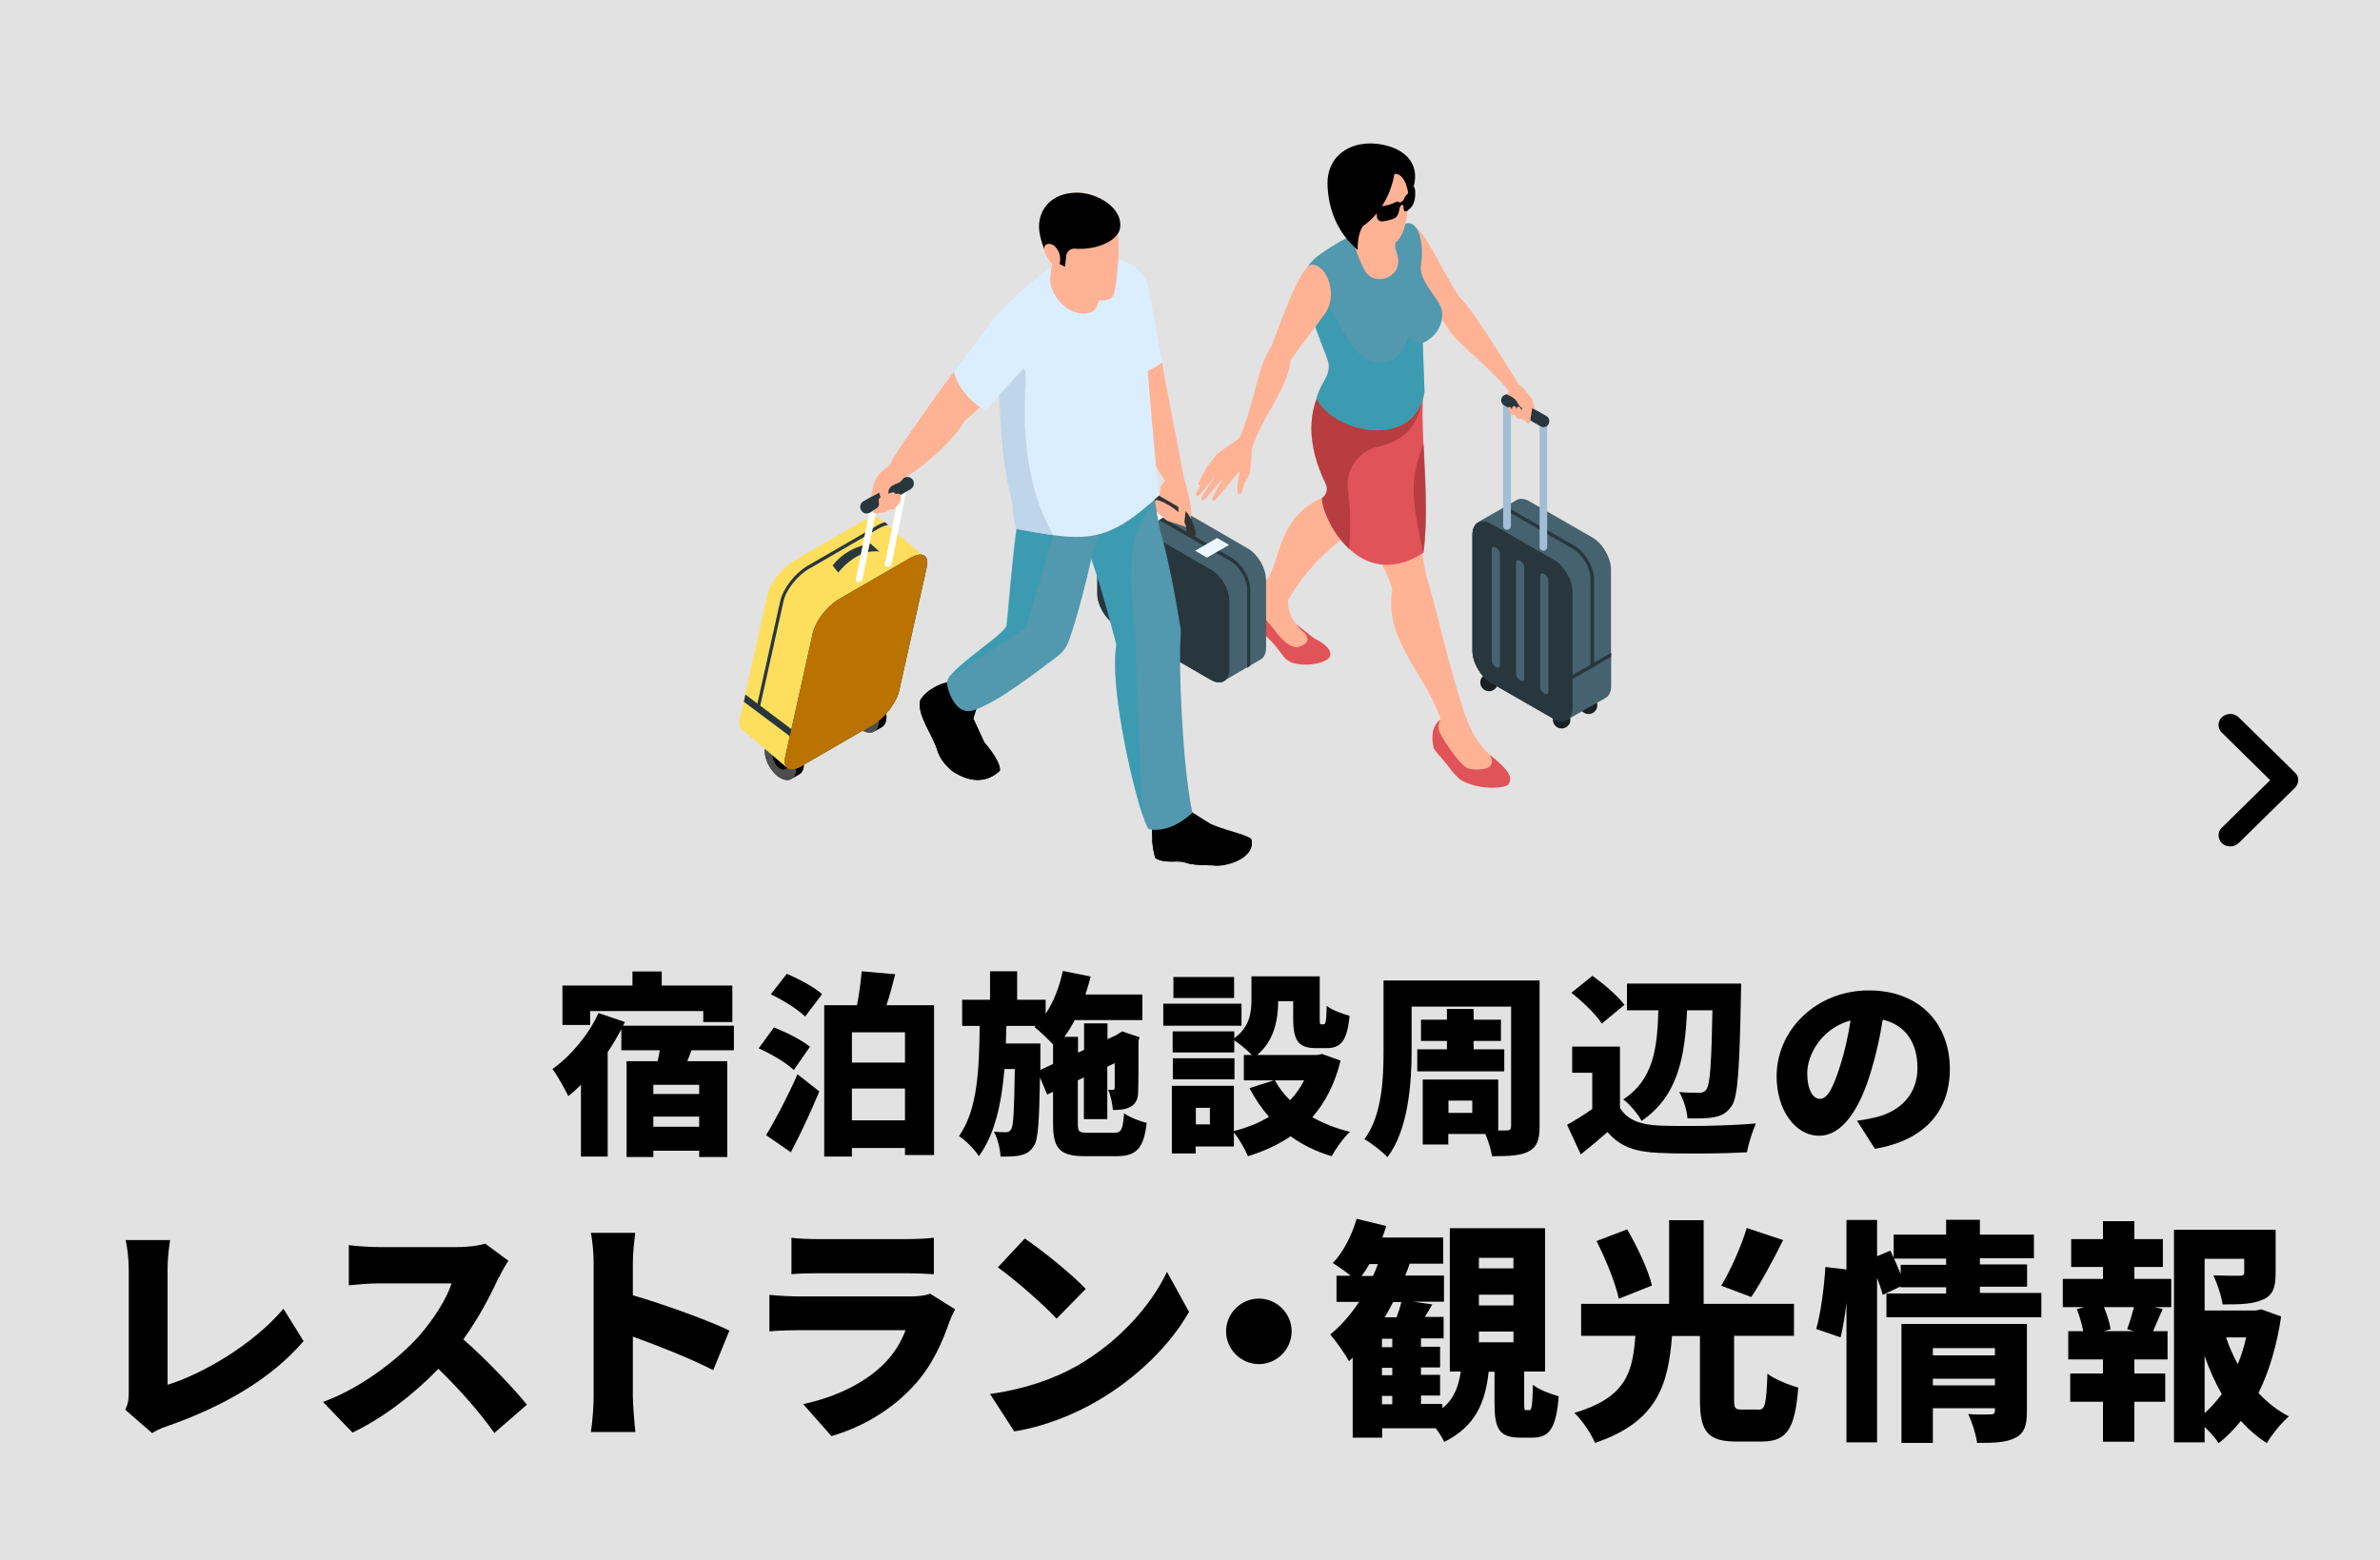 <?xml version="1.0" encoding="UTF-8"?><svg xmlns="http://www.w3.org/2000/svg" viewBox="0 0 122 80"><defs><style>.cls-1{fill:#333;}.cls-1,.cls-2,.cls-3,.cls-4,.cls-5,.cls-6,.cls-7,.cls-8,.cls-9,.cls-10,.cls-11,.cls-12,.cls-13,.cls-14,.cls-15,.cls-16,.cls-17,.cls-18,.cls-19,.cls-20{stroke-width:0px;}.cls-2{fill:#27373d;}.cls-3{fill:#279fb2;}.cls-3,.cls-4,.cls-9,.cls-15{mix-blend-mode:multiply;opacity:.5;}.cls-4{fill:#912828;}.cls-5{fill:#ba7200;}.cls-6{fill:#4d4d4d;}.cls-7{fill:#172024;}.cls-8{fill:#fede5d;}.cls-9,.cls-16{fill:#a3bdd6;}.cls-10{fill:#000;}.cls-11{fill:#ecf7ff;}.cls-12{fill:#dbeeff;}.cls-13{fill:#e2e2e2;}.cls-14{fill:#5298ae;}.cls-15,.cls-18{fill:#ffb294;}.cls-17{fill:#46626e;}.cls-21{isolation:isolate;}.cls-19{fill:#e05358;}.cls-20{fill:#fff;}</style></defs><g class="cls-21"><g id="_レイヤー_2"><g id="_レイヤー_1-2"><rect class="cls-13" width="122" height="80"/><g id="_グループ_2610"><g id="_グループ_3637"><path id="_パス_3392" class="cls-10" d="M117.81,39.98c0-.14-.06-.27-.17-.37l-2.88-2.83c-.24-.23-.61-.23-.85-.02-.23.2-.25.54-.05.77.01.01.02.02.03.03l2.48,2.44-2.48,2.44c-.15.14-.2.36-.14.55.06.2.23.35.43.39.21.05.42-.01.58-.16l2.88-2.83h0c.11-.11.17-.26.17-.41h0Z"/></g></g><path class="cls-7" d="M80.5,36.9c0,.25-.2.45-.45.45s-.45-.2-.45-.45.2-.45.45-.45.45.2.45.45Z"/><path class="cls-7" d="M81.88,36.16c0,.25-.2.45-.45.45s-.45-.2-.45-.45.2-.45.45-.45.45.2.45.45Z"/><circle class="cls-7" cx="76.33" cy="34.99" r=".45"/><path class="cls-7" d="M78.17,34.26c0,.25-.2.45-.45.45s-.45-.2-.45-.45.2-.45.45-.45.45.2.45.45Z"/><path class="cls-18" d="M73.7,38.15c-.05-.5-.06-.95.16-1.27-.95-2.6-2.91-4.06-2.49-6.69-.83-2.69-2.56-2.86-3.63-6.7-.36-1.03-.33-2.09,0-3.16l5.13.11c-.11.99-.64,2.13-1.61,2.75.87,1.63,1.43,3.82,1.84,6.31.56,1.71,1.13,4.61,2.01,7.18.36,1,.83,1.72,1.56,2.27l-.45.89s-1.43-.28-1.45-.34c-.02-.06-1.07-1.34-1.07-1.34Z"/><path class="cls-18" d="M63.79,31.32c-.16-.59.24-.95.81-1.24,1.16-.8.58-3.39,3.16-4.55,1.6-.97,2.67-2.07,2.05-3.57l2.97-1.54c.04,1.97-.39,4-1.58,5.58-2.17,1.27-4.04,2.75-5.17,4.76-.05.62.26,1.2.9,1.75.38.35.13.66-.17.96l-1.15-.51-.75-1.15-1.07-.49Z"/><path class="cls-19" d="M73.86,36.88c-.5.33-.48.98-.37,1.47.23.39.57.64.96,1.22l.37.38c.73.48,2.04.55,2.49.29.3-.42-.06-.83-.95-1.55.34.56-.05.83-.94.75-.42-.06-.7-.51-1.16-1.12-.42-.64-.7-1.01-.39-1.44Z"/><path class="cls-19" d="M64.43,30.17c-.71.13-.95.59-1.02,1.18.12.66.84.71,1.29,1.09,1.04.88.98,1.36,1.58,1.55.73.23,1.81-.03,1.9-.35.07-.27-.12-.57-.83-.92l-.93-.74c.12.17.3.35.51.54.23.37,0,.54-.43.67-.41-.01-.77-.36-1.18-.9l-.92-1.11c-.22-.34-.25-.68.03-1.01Z"/><path class="cls-19" d="M72.97,28.34c-1.64,1.05-2.93.62-3.81-.2-.92-.85-1.4-2.12-1.4-2.6.24-.17.33-.48.2-.73-.96-1.98-1.01-3.77.01-5.32.04-.06.08-.12.12-.18.05.08.11.16.17.23.73.88,1.96.86,3.42.65.41-.06.84-.13,1.28-.2-.06.83-.04,1.75,0,2.71.08,1.83.23,3.81,0,5.62Z"/><path class="cls-4" d="M72.88,20.43c-.07,1.09-.72,2.15-2.22,2.47-1.03.22-1.71,1.19-1.56,2.24.17,1.21.11,2.29.06,3.01-.92-.85-1.4-2.12-1.4-2.6.24-.17.33-.48.2-.73-.96-1.98-1.01-3.77.01-5.32l.29.06,3.42.65,1.18.22Z"/><path class="cls-18" d="M72.38,11.56c.64.16,1.39,2.08,2.41,3.64.88.93,1.91,2.69,3.03,4.45l-.43.46c-1.14-1.45-2.87-2.61-3.22-3.37l-1.88-2.51.09-2.68Z"/><path class="cls-14" d="M72.93,17.58l.09,2.52c-.49,2.98-4.65,2.13-5.53.33.19-.87.88-1.23.53-2.09-.47-1.18-.79-2.13-.79-2.13-.11-.3-.2-.58-.27-.83-.26-.92-.24-1.55.53-2.21,1.48-1.09,2.99-1.78,4.59-1.71.65-.19.94,1.13.76,2.1-.16.87,1.02,1.79,1.08,2.4.11,1.19-.98,1.62-.98,1.62Z"/><path class="cls-18" d="M63.85,21.95l-.34.52-1.13.81-.49.63-.41.76c-.09.14-.03.27.06.21l-.18.32c-.13.23.01.31.17.13l.79-.96-.69,1.07c-.13.2.03.3.18.11l.91-1.07-.52.93c-.14.25-.01.36.18.14l1.17-1.42-.11.67v.36c-.01.24.2.22.25-.04l.09-.32.29-.52.11-1.28.15-.85-.47-.2Z"/><path class="cls-3" d="M73.02,20.1c-.49,2.98-4.65,2.13-5.53.33.19-.87.88-1.23.53-2.09-.47-1.18-.79-2.13-.79-2.13-.11-.3-.2-.58-.27-.83.08-.45.17-.83.27-.73,1.79,1.86,1.94,4.13,3.75,3.91,1.01-.12,1.19-1.29,1.19-1.29.26.23.51.34.76.31l.09,2.52Z"/><path class="cls-18" d="M67.23,13.57c-.53.14-1.27,2.05-2.04,4.16-.68.9-.91,2.97-1.61,4.65l.58.63c.61-1.81,1.85-3.05,1.99-4.53.61-.88,1.31-1.75,1.78-2.42.65-.88.14-2.49-.7-2.49Z"/><path class="cls-4" d="M72.97,28.34s-.62-2.35-.49-3.7c.06-.6.27-1.31.5-1.92.08,1.83.23,3.81,0,5.62Z"/><path class="cls-18" d="M69.55,10.37l-.18,1.91c.1.52.3,1.03.55,1.52.48.98,1.98.44,1.73-.63-.04-.16-.08-.3-.12-.42l-.04-1.05-1.94-1.34Z"/><path class="cls-15" d="M69.51,11.3s.29,2.06,1.39,2c.69-.04.56-1.56.56-1.56l-1.95-.43Z"/><path class="cls-18" d="M71.46,12.47c-.5.23-1.24-.31-1.57-.59-.11-.09-.2-.22-.26-.35l-.27-.64-.43.03s-.74-.4-.62-1.86c.06-.73.98-1.46,1.76-1.46,1.21,0,1.66.74,1.98,1.24.32.5.14,1.52.14,1.52,0,0-.05,1.81-.73,2.11Z"/><path class="cls-10" d="M69.95,11.53s1.2-.77,1.53-2.61c0,0,.58-.15.74,1.2.65-1.11.32-2.23-1.05-2.63-1.6-.47-3.19.29-3.12,2.03.08,1.92,1.09,2.9,1.54,3.29,0,0-.02-.99.36-1.29Z"/><path class="cls-10" d="M72.53,9.73c-.01-.17-.07-.21-.14-.09-.1.15-.14.21-.27.33-.07.07-.14.18-.18.3-.1.08-.07.06-.19.12-.04-.06-.11-.07-.2-.03-.25.12-.39.16-.69.21-.16.02-.3.12-.29.24,0,.11.01.17.01.29,0,.14.13.27.29.25.25-.03.37-.06.59-.15.11-.04.21-.18.24-.31.02-.09.03-.14.05-.23.01-.06.05-.12.1-.15.04-.02.07,0,.08.04.01.08.02.11.03.19.02.11.1.13.19.06.2-.17.3-.25.37-.59.03-.14.03-.34.02-.49Z"/><path class="cls-17" d="M82.59,33.67v1.49c0,.3-.11.52-.28.62l-.67.38-.25.14-1.07.61c-.17.1-.41.09-.67-.06l-3.22-1.85c-.53-.3-.95-1.04-.95-1.64v-5.96c0-.34.14-.57.35-.65-.03,0-.05.01-.08.03l1.26-.72.18-.1.55-.32c.17-.1.41-.09.67.07l3.22,1.85c.52.3.95,1.03.95,1.64v4.26s0,.2,0,.2Z"/><path class="cls-2" d="M80.72,27.99l-3.52-2.02-.18.1,3.61,2.07c.5.29.9.99.9,1.57v4.36s0,.21,0,.21l.18-.1v-4.47c0-.63-.45-1.41-.99-1.72Z"/><path class="cls-2" d="M80.6,30.35v5.95c0,.61-.42.86-.95.56l-.44-.25-.17-.1-2.61-1.5c-.52-.3-.95-1.04-.95-1.64v-5.95c0-.61.43-.86.95-.56l3.22,1.85c.52.3.95,1.04.95,1.64Z"/><path class="cls-2" d="M80.6,30.35v5.95c0,.61-.42.86-.95.56l-.44-.25-.17-.1-2.61-1.5c-.52-.3-.95-1.04-.95-1.64v-5.95c0-.61.43-.86.95-.56l3.22,1.85c.52.3.95,1.04.95,1.64Z"/><polygon class="cls-2" points="82.59 33.67 81.72 34.18 81.54 34.28 80.6 34.82 80.6 34.62 81.54 34.07 81.72 33.97 82.59 33.47 82.59 33.67"/><path class="cls-17" d="M76.68,34.2c-.12-.07-.21-.21-.21-.33v-5.71c0-.12.09-.16.21-.09.12.07.21.21.21.33v5.71c0,.12-.09.16-.21.09Z"/><path class="cls-17" d="M77.92,34.88c-.12-.07-.21-.21-.21-.33v-5.71c0-.12.09-.16.21-.09s.21.21.21.33v5.71c0,.12-.09.16-.21.09Z"/><path class="cls-17" d="M79.16,35.56c-.12-.07-.21-.21-.21-.33v-5.71c0-.12.09-.16.21-.09s.21.21.21.33v5.71c0,.12-.09.16-.21.09Z"/><path class="cls-16" d="M79.12,28.24c-.11,0-.2-.09-.2-.2v-6.33l-1.47-.85v6.1c0,.11-.09.2-.2.2s-.2-.09-.2-.2v-6.44c0-.07.04-.14.1-.17.06-.04.14-.04.2,0l1.86,1.08c.06.04.1.1.1.17v6.44c0,.11-.09.2-.2.2Z"/><path class="cls-2" d="M79.38,21.75c-.06.1-.16.15-.26.15-.05,0-.1-.01-.15-.04l-1.4-.81-.47-.27s-.02-.01-.03-.02c-.12-.09-.16-.26-.08-.39.03-.05.07-.09.13-.12.09-.04.19-.04.28,0l.43.25.08.05.99.57.37.21c.14.08.19.26.11.41Z"/><path class="cls-18" d="M78.72,21.03s-.79-.46-.8-.46c-.06-.04-.16-.03-.19-.11-.06-.13.14-.22.24-.21.12.01.21.09.3.16.1.08.2.17.25.29.04.12.02.25,0,.37-.03.17-.06.34-.08.51,0,.04-.02.09-.05.11-.05.04-.14,0-.17-.06-.1-.18.03-.42-.09-.59-.07-.1-.21-.18-.27-.27-.06-.09-.12-.22-.2-.3-.06-.06-.11-.08-.15-.11-.07-.04-.13-.08-.23-.11.02-.08.04-.17.07-.25l-.47-.61.3-.27.59.53.32.26.45.55s.17.59.17.59Z"/><path class="cls-18" d="M77.5,20.97s.01-.07.03-.1.05-.05.08-.05c.04,0,.07.02.09.06.02.03.03.07.03.1,0-.08.06-.14.13-.13.05,0,.1.08.12.18.01-.07.09-.13.16-.11.06.01.1.07.12.13.02.06.01.12.01.19,0,.08,0,.17-.01.25,0,.01,0,.02,0,.03,0,.01-.02.02-.03.03-.05.02-.11,0-.16-.02-.05-.02-.1-.06-.15-.06-.05,0-.11,0-.15-.02-.04-.03-.05-.1-.09-.13-.05-.05-.15-.02-.2-.07-.03-.03-.03-.07-.06-.1-.03-.03-.08-.08-.1-.12-.07-.11.06-.29.17-.05Z"/><path class="cls-17" d="M64.9,29.69v3.54c-.01.29-.11.49-.28.58l-.53.31-.17.1-1.2.7s.04-.03.06-.05c-.16.14-.42.15-.71-.01l-4.92-2.85c-.5-.29-.91-.99-.91-1.57v-3.54c.01-.29.11-.49.28-.58l1.02-.59.24-.14.63-.37c.17-.09.4-.08.65.06l4.92,2.85c.5.29.91.99.91,1.57Z"/><path class="cls-2" d="M63.16,28.61l-4.92-2.84c-.13-.08-.29-.14-.45-.17l-.24.14c.28,0,.53.14.6.18l4.92,2.85c.48.28.87.94.86,1.49v3.98s.16-.1.16-.1v-3.88c.01-.6-.41-1.34-.94-1.64Z"/><path class="cls-2" d="M62.1,29.23c.5.29.91.99.91,1.57v3.54c-.01.58-.42.81-.92.52l-4.92-2.84c-.5-.29-.91-.99-.91-1.57v-3.54c.01-.58.42-.81.92-.52l4.92,2.84Z"/><path class="cls-2" d="M62.1,29.23c.5.29.91.99.91,1.57v3.54c-.01.58-.42.81-.92.52l-4.92-2.84c-.5-.29-.91-.99-.91-1.57v-3.54c.01-.58.42-.81.92-.52l4.92,2.84Z"/><polygon class="cls-11" points="63 27.94 61.87 28.59 61.26 28.24 62.39 27.58 63 27.94"/><polygon class="cls-11" points="60.08 26.28 58.95 26.93 58.34 26.58 59.48 25.93 60.08 26.28"/><path class="cls-17" d="M39.44,37.97l.41-.24c.14-.08.34-.07.56.06.44.25.8.87.8,1.39,0,.26-.09.44-.24.52l-.41.24c.15-.08.24-.27.24-.52,0-.51-.36-1.13-.8-1.39-.22-.13-.42-.14-.56-.06Z"/><path class="cls-17" d="M39.2,38.5c0-.51.36-.72.8-.47.44.25.8.87.8,1.39s-.36.72-.8.47c-.44-.25-.8-.87-.8-1.39Z"/><g class="cls-21"><path class="cls-10" d="M39.44,37.97l.41-.24c.14-.08.34-.07.56.06.44.25.8.87.8,1.39,0,.26-.09.44-.24.52l-.41.24c.15-.08.24-.27.24-.52,0-.51-.36-1.13-.8-1.39-.22-.13-.42-.14-.56-.06Z"/><path class="cls-6" d="M39.2,38.5c0-.51.36-.72.8-.47.44.25.8.87.8,1.39s-.36.72-.8.47c-.44-.25-.8-.87-.8-1.39Z"/></g><path class="cls-10" d="M39.61,38.73c0-.25.17-.35.39-.23s.39.42.39.67-.17.35-.39.23-.39-.42-.39-.67Z"/><path class="cls-10" d="M39.61,38.73c0-.25.17-.35.39-.23s.39.42.39.67-.17.35-.39.23-.39-.42-.39-.67Z"/><path class="cls-17" d="M43.67,35.55l.41-.24c.14-.08.34-.07.56.06.44.25.8.87.8,1.39,0,.26-.09.44-.24.52l-.41.24c.15-.08.24-.27.24-.52,0-.51-.36-1.13-.8-1.39-.22-.13-.42-.14-.56-.06Z"/><path class="cls-17" d="M43.43,36.07c0-.51.36-.72.8-.47s.8.87.8,1.39-.36.72-.8.47-.8-.87-.8-1.39Z"/><g class="cls-21"><path class="cls-10" d="M43.67,35.55l.41-.24c.14-.08.34-.07.56.06.44.25.8.87.8,1.39,0,.26-.09.44-.24.52l-.41.24c.15-.08.24-.27.24-.52,0-.51-.36-1.13-.8-1.39-.22-.13-.42-.14-.56-.06Z"/><path class="cls-6" d="M43.43,36.07c0-.51.36-.72.8-.47s.8.87.8,1.39-.36.72-.8.47-.8-.87-.8-1.39Z"/></g><path class="cls-10" d="M43.85,36.31c0-.25.17-.35.39-.23s.39.42.39.67-.17.35-.39.23-.39-.42-.39-.67Z"/><path class="cls-10" d="M43.85,36.31c0-.25.17-.35.39-.23s.39.42.39.67-.17.35-.39.23-.39-.42-.39-.67Z"/><path class="cls-10" d="M51.26,39.51c-.73.69-1.6.58-2.44.03-.35-.3-.62-.62-.75-1-.23-.84-1.11-1.91-.89-2.66.14-.22.35-.41.56-.55.2-.14.42-.23.58-.29l.9-.26,1.01,1-.33,1.06.56,1.21s.07.09.11.13c.05.06.1.12.14.18.23.3.4.57.49.81.04.12.07.23.06.33Z"/><path class="cls-10" d="M51.26,39.51c-.73.69-1.6.58-2.44.03-.35-.3-.62-.62-.75-1-.23-.84-1.11-1.91-.89-2.66.14-.22.35-.41.56-.55-.03.08-.07.18-.08.26,0,.16.03.33.06.49.13.58.26,1.17.38,1.75.07.32.26.61.41.89.31.59.78.96,1.45.94.14,0,.37.02.48-.08.1-.1.22-.33.32-.44.13-.14.28-.07.43.04.04.12.07.23.06.33Z"/><path class="cls-10" d="M62.26,44.37c-1.79-.02-1.22-.19-1.91-.2-.46.02-.87,0-1.13-.18-.09-.3-.14-.63-.16-.95-.03-.48,0-.97.05-1.39l1.7-.19,1.26.79c.14.06.31.12.47.18.12.04.25.08.37.12.39.12.77.23,1,.33.13.06.23.11.24.17.19.84-1.05,1.35-1.89,1.32Z"/><path class="cls-10" d="M62.26,44.37c-1.79-.02-1.22-.19-1.91-.2-.46.02-.87,0-1.13-.18-.09-.3-.14-.63-.16-.95.13.07.28.19.37.24.26.13.54.2.82.28.94.25,1.91.5,2.87.36.28-.04.61-.18.63-.46,0-.14-.07-.3-.02-.43.03-.08.1-.12.18-.13.13.06.23.11.24.17.19.84-1.05,1.35-1.89,1.32Z"/><path class="cls-18" d="M59.38,25.89l.11-.95.29-.39-.34-1.01s1.14.19,1.07.21c-.07.02.29,1.13.29,1.13,0,0,.25,1.03.25,1.1v.8l-.57-.2-1.09-.69Z"/><path class="cls-1" d="M58.78,26.19c-.18.04-.42-.09-.32-.35.21-.34.67-.56.95-.43l1.13.66-.07.51-1.09-.69c-.12-.08-.28-.06-.38.05l-.23.25Z"/><path class="cls-1" d="M60.54,26.07c-.14.08-.21.45-.03.53.29.19.27.43.35.81.14.22.44.12.44-.03-.1-.57-.37-1.18-.76-1.31Z"/><path class="cls-18" d="M59.25,26.22l-.1-.25s-.01-.27.11-.33c.12-.06.77.33.77.33,0,0,.49.34.52.42.03.08-.03.21-.03.21,0,0,.11.08.2.21.06.09.09.23.09.22,0-.02-.95-.32-.98-.33s-.57-.48-.57-.48Z"/><polygon class="cls-18" points="60.22 24.94 60.15 25.64 60.4 25.97 60.44 26.68 60.71 26.81 60.81 25.88 60.69 25.06 60.22 24.94"/><path class="cls-12" d="M59.57,18.59l-.68-3.72h-2.4l.72,4c.04.11.08.22.12.33.88.12,1.63-.14,2.24-.62Z"/><path class="cls-18" d="M59.57,18.59c-.62.48-1.37.74-2.24.62.77,2.14,1.57,4.41,2.47,5.53.22.28.84.08.89-.24l-.92-4.79-.2-1.11Z"/><path class="cls-15" d="M58.37,38.63c-.12-.47-.25-.93-.39-1.37-.9-2.9-.53-4.09-.24-4.54.49.03.57.23.4.75-.18.55-.19,1.15-.12,1.72.1.82.33,1.62.39,2.45.02.33.01.67-.05.99Z"/><path class="cls-14" d="M61.14,41.66c-1.02.93-1.83.93-2.23.86-.07-.01-.18-.27-.33-.71-.61-1.83-1.7-6.7-1.35-8.76-.34-1.28-.84-3.15-1.26-4.31,0-.03-.02-.05-.03-.08-.04-.09-.06-.18-.1-.25-.13-.33-.25-.57-.35-.67-.04-.04-.07-.05-.1-.05l.77-1.76.25-.59.41-.95,2.06-.42c.23.76.4,2.51.6,3.24.44,1.56.79,3.47,1.02,4.91.03.18.04.37.02.56-.11,1.17.07,6.49.6,8.99Z"/><path class="cls-3" d="M57.23,33.06c-.34-1.28-.84-3.15-1.26-4.31,0-.03-.02-.05-.03-.08-.04-.09-.06-.18-.1-.25-.13-.33-.25-.57-.35-.67l.67-1.82h2.84c-1.46,1.94-.98,4.25-.79,7.03,0,0,.22,7.18.36,8.86-.61-1.83-1.7-6.7-1.35-8.76Z"/><path class="cls-15" d="M52,32.78c-.25.79-1.58,1.34-2.51,1.71.88-.84,1.51-1.74,2.5-2.29.07.17.07.38.01.58Z"/><path class="cls-14" d="M57.13,25.4l-.59,1.52-.49,1.26c-.04.16-.07.32-.11.48-.08.33-.15.67-.23.99-.29,1.17-.59,2.27-.92,3.21-.11.31-.31.58-.57.78-.92.68-2.99,2.33-4.29,2.77-.98.33-1.35-1.06-1.39-1.36,0-.05,0-.11.04-.18.36-.79,3.13-2.46,3.03-2.85.03-.02.28-3.28.51-4.9.03-.19.05-.38.09-.57.02-.13.05-.27.07-.4.02-.11.05-.21.07-.31l.03-.85.53.05,3.54.31.71.06Z"/><path class="cls-3" d="M54,27.44l-1.42,4.76s-3.01,1.92-4.03,2.67c.36-.79,3.13-2.46,3.03-2.85.03-.02.28-3.28.51-4.9.03-.19.05-.38.09-.57.02-.13.05-.27.07-.4l1.74,1.29Z"/><path class="cls-12" d="M56.95,13.18l1.36,4.27s1-1.6.48-2.97c-.42-1.1-1.84-1.29-1.84-1.29Z"/><path class="cls-12" d="M59.41,25.41c-2.18,2-3.25,2.31-5.41,2.03-.55-.07-1.18-.19-1.91-.32-.13-.47-.18-.85-.19-1.24-.61-2.6-.55-3.67-.73-6.25-.06-.86-.14-1.89-.29-3.21.96-1.11,2.12-2.13,3.48-3.04h2.98c.69.64,1.06,1.67,1.26,2.91,0,0,.62,7.54.81,9.13Z"/><path class="cls-18" d="M56.22,15.73c-.07.14-.17.25-.3.28-1.22.36-2.21-1.03-2.08-1.85.11-.84.18-1.3.18-1.3l2.35.58s.03.22.04.53c.02.53.02,1.32-.2,1.75Z"/><path class="cls-15" d="M56.22,15.73c-.12.08-.25.13-.39.13-1.11,0-1.47-2.1-1.47-2.1l2.05.22c.02.53.02,1.32-.2,1.75Z"/><path class="cls-18" d="M54.21,13.27s.26,1.02.71,1.46c.46.44,1.18.66,1.46.67.28.01.49,0,.67-.22.18-.21.29-2.15.29-2.15,0-.75-.02-.98-.11-1.39-.13-.61-.58-1.98-2.37-1.73-.86.12-1.4.75-1.51,1.51-.09.6.39,1.68.39,1.68l.45.17Z"/><path class="cls-10" d="M53.74,13.23l.85.45.06-.51c0-.24.2-.44.44-.42.41.03,1.03,0,1.63-.29.57-.28.67-.66.67-.66.29-1.1-1.17-1.96-2.26-1.92-1.33.04-1.87.94-1.87,1.73,0,.72.47,1.61.47,1.61Z"/><path class="cls-18" d="M53.93,12.54c-.12-.06-.28-.05-.36.05-.04.06-.06.14-.04.21.01.07.04.14.07.21.06.12.12.23.19.34.06.09.12.18.23.2.1.02.23.1.28,0,.06-.09.05-.34.03-.44-.04-.22-.19-.47-.4-.58Z"/><path class="cls-18" d="M48.91,19.05l-.81,1.08c-.93,1.35-2.54,3.53-2.54,3.84s.86.22.73.5c-.13.27,2.22-1.3,3.15-2.88l.89-.79c-.73-.32-1.25-.99-1.43-1.74Z"/><path class="cls-8" d="M47.5,29.07l-1.42,6.37c-.13.6-.74,1.38-1.34,1.73l-3.63,2.1c-.36.21-.64.22-.79.06.01.01.01.02.02.03l-2.31-1.96c-.11-.1-.16-.29-.1-.55l.19-.87.08-.36,1.14-5.13c.13-.6.74-1.38,1.34-1.73l3.63-2.1c.34-.2.61-.22.76-.09l.26.22.16.14,1.89,1.6s-.02,0-.03-.01c.13.09.19.28.12.56Z"/><path class="cls-2" d="M45.52,26.92c-.12.01-.27.06-.43.15l-3.63,2.1c-.59.34-1.18,1.09-1.3,1.67l-1.23,5.52-.16-.04,1.23-5.52c.14-.62.76-1.42,1.38-1.78l3.63-2.1c.12-.07.24-.12.35-.15l.16.14Z"/><path class="cls-2" d="M41.11,39.26l3.63-2.1c.61-.35,1.21-1.13,1.35-1.73l1.42-6.37c.13-.6-.25-.81-.86-.45l-3.63,2.1c-.61.35-1.21,1.12-1.35,1.73l-1.42,6.37c-.13.6.25.81.86.46Z"/><path class="cls-2" d="M42.96,29.37s.94-1.26,2.12-1.09l-.46-.41s-1.18.14-1.94,1.12l.29.37Z"/><polygon class="cls-2" points="41.2 37.86 41 38.13 38.13 35.98 38.21 35.61 41.2 37.86"/><path class="cls-20" d="M44.87,25.59c-.09-.02-.18.04-.2.13l-.8,3.98c-.04.17.24.18.33.05l.8-3.96c.02-.09-.04-.18-.13-.2Z"/><path class="cls-20" d="M46.38,24.7c-.09-.02-.18.04-.2.13l-.82,4.08c-.06.15.19.2.33.08l.82-4.1c.02-.09-.04-.18-.13-.2Z"/><path class="cls-2" d="M44.43,26.33c-.12,0-.23-.06-.29-.17-.09-.16-.04-.37.12-.46l2.08-1.2c.16-.09.37-.04.46.12.09.16.04.37-.12.46l-2.08,1.2c-.05.03-.11.04-.17.04Z"/><path class="cls-5" d="M41.11,39.26l3.63-2.1c.61-.35,1.21-1.13,1.35-1.73l1.42-6.37c.13-.6-.25-.81-.86-.45l-3.63,2.1c-.61.35-1.21,1.12-1.35,1.73l-1.42,6.37c-.13.6.25.81.86.46Z"/><path class="cls-18" d="M45,24.4c-.23.3-.28.7-.33,1.07.13-.07.27-.14.4-.21.05.26.15.51.3.72.04.05.08.11.15.11.12,0,.17-.16.15-.29-.05-.26-.22-.54-.07-.77.13-.2.44-.21.61-.38.11-.11.14-.26.17-.41.06-.32-.01-1.03-.44-.65-.3.27-.69.48-.93.8Z"/><path class="cls-18" d="M44.72,26.21c.02.09.09.09.17.12.09.04.18-.06.27-.05.15.02.28-.04.43-.15.06-.04.21.01.26-.04.04-.04.06-.09.11-.13.13-.12.25-.28.21-.54-.03-.2-.24-.05-.28-.11-.04-.07-.13-.09-.21-.05-.22.12-.28-.03-.45.19-.04.05-.13.06-.16.11-.05.08-.01.19-.01.28,0,.15-.12.23-.25.3-.04.02-.07.04-.1.06Z"/><path class="cls-9" d="M54,27.44c-.55-.07-1.18-.19-1.91-.32-.13-.47-.18-.85-.19-1.24-.61-2.6-.55-3.67-.73-6.25.19-.37.48-.79.88-.86.54-.09.55.35.53.75-.07,1.27-.08,2.54.09,3.8.19,1.44.6,2.87,1.33,4.12Z"/><path class="cls-12" d="M50.89,16.41l-1.98,2.64c.17.75.89,1.66,1.62,1.98l1.81-2.01c1.49-1.21.38-3.61-1.46-2.61Z"/><path class="cls-10" d="M6.6,71.4v-6.31c0-.53-.07-1.12-.16-1.51h2.28c-.08.55-.13.98-.13,1.51v5.91c1.76-.54,4.38-2.05,5.94-3.9l1.03,1.66c-1.69,1.98-4.2,3.38-6.93,4.34-.18.06-.49.16-.83.38l-1.38-1.2c.17-.36.18-.59.18-.89Z"/><path class="cls-10" d="M25.56,65.5c-.4.89-1.03,2.09-1.81,3.17,1.16,1.01,2.6,2.53,3.26,3.35l-1.67,1.45c-.77-1.09-1.79-2.24-2.87-3.29-1.26,1.31-2.83,2.52-4.4,3.27l-1.51-1.57c1.94-.71,3.84-2.18,4.91-3.37.78-.89,1.43-1.94,1.68-2.71h-3.73c-.54,0-1.2.07-1.54.1v-2.06c.42.06,1.19.1,1.54.1h4.01c.6,0,1.16-.08,1.44-.18l1.19.88c-.11.16-.36.58-.49.88Z"/><path class="cls-10" d="M30.43,64.77c0-.48-.05-1.1-.14-1.56h2.27c-.05.46-.12.98-.12,1.56v1.64c1.62.47,3.95,1.32,4.95,1.81l-.83,2.03c-1.21-.62-2.85-1.26-4.12-1.72v3.08c0,.32.07,1.27.13,1.81h-2.28c.08-.52.14-1.32.14-1.81v-6.85Z"/><path class="cls-10" d="M48.69,67.71c-.4,1.15-.9,2.28-1.79,3.27-1.19,1.33-2.75,2.21-4.28,2.65l-1.45-1.64c1.87-.4,3.26-1.19,4.13-2.05.59-.59.91-1.19,1.12-1.74h-5.46c-.3,0-.98.01-1.52.06v-1.87c.55.05,1.12.08,1.52.08h5.71c.46,0,.82-.06,1.01-.14l1.28.8c-.1.18-.22.43-.26.58ZM41.9,63.53h4.55c.38,0,1.07-.02,1.42-.07v1.87c-.34-.02-.98-.05-1.44-.05h-4.52c-.41,0-.98.01-1.34.05v-1.87c.33.05.92.07,1.34.07Z"/><path class="cls-10" d="M55.24,70.01c2.16-1.25,3.78-3.11,4.58-4.8l1.13,2.05c-.96,1.7-2.66,3.37-4.67,4.55-1.22.72-2.78,1.34-4.29,1.58l-1.24-1.92c1.76-.24,3.31-.78,4.49-1.46ZM55.65,66.09l-1.49,1.52c-.64-.7-2.15-2.02-3.01-2.63l1.38-1.48c.83.56,2.4,1.81,3.12,2.58Z"/><path class="cls-10" d="M66.21,68.26c0,.92-.76,1.68-1.68,1.68s-1.68-.76-1.68-1.68.76-1.68,1.68-1.68,1.68.76,1.68,1.68Z"/><path class="cls-10" d="M78.38,72.31c.13,0,.17-.16.2-1.31.28.24.92.48,1.32.59-.13,1.68-.5,2.12-1.34,2.12h-.62c-1.1,0-1.33-.46-1.33-1.76v-1.62h-.3c-.17,1.54-.65,2.79-2.28,3.6-.08-.19-.25-.46-.43-.7h-2.75v.48h-1.51v-4.1c-.06.06-.13.12-.19.18-.18-.34-.67-1.04-.96-1.37.54-.44,1.04-1.01,1.48-1.67h-1.16v-1.34h.73c-.3-.24-.67-.5-.92-.65.54-.56.98-1.43,1.22-2.27l1.52.37c-.06.19-.13.4-.2.59h3.12v1.34h-1.72c-.07.2-.14.41-.23.61h1.99v1.34h-1.58l.98.14c-.13.23-.26.44-.38.64h.96v1.1h-1.16v.43h.98v1.06h-.98v.38h.98v1.06h-.98v.43h1.1v.22c.61-.49.83-1.14.94-1.88h-.56v-7.35h4.88v7.35h-1.07v1.6c0,.35,0,.38.11.38h.16ZM70.38,65.42c.1-.2.18-.41.25-.61h-.43c-.13.22-.26.42-.41.61h.59ZM71.37,68.64h-.53v.43h.53v-.43ZM71.37,70.13h-.53v.38h.53v-.38ZM70.84,72h.53v-.43h-.53v.43ZM71.41,66.76c-.13.26-.28.53-.43.78h.61c.1-.26.19-.55.24-.78h-.42ZM75.81,65.03h1.77v-.54h-1.77v.54ZM75.81,66.93h1.77v-.55h-1.77v.55ZM75.81,68.82h1.77v-.55h-1.77v.55Z"/><path class="cls-10" d="M90.13,72.28c.35,0,.41-.25.47-1.85.36.29,1.13.59,1.58.71-.17,2.17-.6,2.77-1.89,2.77h-1.27c-1.51,0-1.88-.54-1.88-2.14v-3.27h-1.43c-.2,2.46-.72,4.39-3.95,5.48-.19-.47-.67-1.18-1.06-1.54,2.72-.8,2.99-2.15,3.13-3.95h-2.78v-1.64h4.51v-4.29h1.77v4.29h4.63v1.64h-3.07v3.26c0,.46.05.52.4.52h.84ZM82.98,66.59c-.16-.78-.66-2.01-1.14-2.96l1.57-.6c.52.9,1.08,2.07,1.27,2.88l-1.7.68ZM91.4,63.59c-.54,1.08-1.14,2.19-1.63,2.91l-1.54-.58c.48-.79,1.02-2,1.31-2.96l1.86.62Z"/><path class="cls-10" d="M104.64,66.32v1.22h-7.94v-1.22h3.06v-.32h-2.34v-.04l-.91.43c-.06-.24-.17-.55-.29-.88v8.44h-1.57v-7.15c-.07.64-.18,1.27-.3,1.77l-1.25-.43c.24-.83.41-2.18.47-3.18l1.08.13v-2.54h1.57v1.86l.68-.29.17.37v-1.19h2.69v-.76h1.73v.76h2.77v1.21h-2.77v.32h2.42v1.14h-2.42v.32h3.15ZM99.76,64.85v-.32h-2.67c.12.26.23.54.34.79v-.47h2.34ZM103.9,72.37c0,.72-.13,1.13-.62,1.36-.48.24-1.1.25-1.93.25-.06-.43-.26-1.07-.46-1.48.42.04,1,.02,1.15.02s.22-.05.22-.19v-.13h-3.18v1.78h-1.61v-6.1h6.43v4.5ZM99.08,69.12v.37h3.18v-.37h-3.18ZM102.26,71.03v-.34h-3.18v.34h3.18Z"/><path class="cls-10" d="M109.41,65.57h1.89v1.45h-.84l.4.1c-.19.42-.35.8-.49,1.13h.74v1.45h-1.7v.72h1.58v1.45h-1.58v2.05h-1.61v-2.05h-1.68v-1.45h1.68v-.72h-1.78v-1.45h.77c-.07-.35-.19-.78-.33-1.13l.38-.1h-1.1v-1.45h2.06v-.61h-1.63v-1.43h1.63v-.92h1.61v.92h1.46v1.43h-1.46v.61ZM109.04,68.15c.12-.32.25-.76.35-1.13h-1.54c.16.38.3.83.34,1.13l-.35.1h1.55l-.35-.1ZM116.93,67.52c-.22,1.45-.6,2.78-1.16,3.9.46.49.97.9,1.56,1.2-.37.31-.88.94-1.13,1.37-.49-.31-.94-.7-1.33-1.14-.35.43-.72.82-1.14,1.14-.17-.26-.44-.56-.72-.83v.79h-1.57v-10.9h5.21v2.24c0,.71-.14,1.13-.67,1.35-.52.23-1.19.24-2.05.24-.06-.46-.28-1.08-.47-1.49.49.02,1.17.02,1.34.02.18-.01.24-.04.24-.17v-.7h-2.03v2.65h2.62l.28-.06,1.03.37ZM113.01,72.46c.32-.3.61-.62.88-.98-.34-.6-.64-1.26-.88-1.96v2.94ZM114.11,68.57c.16.48.36.94.6,1.37.18-.43.32-.89.43-1.37h-1.03Z"/><path class="cls-10" d="M35.45,53.85l-.22.56h2.05v4.91h-1.44v-.32h-2.35v.32h-1.37v-4.91h1.59c.04-.18.08-.37.11-.56h-1.97v-1.08c-.21.39-.44.79-.7,1.17v5.36h-1.37v-3.68c-.21.21-.43.41-.65.58-.15-.32-.56-1.06-.81-1.39.93-.66,1.85-1.75,2.36-2.87l1.35.46-.09.19h5.68v1.26h-2.17ZM30.25,52.55h-1.42v-2.02h3.59v-.72h1.5v.72h3.62v1.87h-1.49v-.56h-5.8v.71ZM35.84,55.62h-2.35v.47h2.35v-.47ZM35.84,57.77v-.52h-2.35v.52h2.35Z"/><path class="cls-10" d="M40.69,54.86c-.37-.36-1.17-.83-1.8-1.11l.78-1.07c.61.23,1.44.65,1.85.99l-.83,1.19ZM39.27,58.2c.46-.75,1.1-1.96,1.61-3.12l1.12.88c-.44,1.05-.94,2.13-1.46,3.12l-1.27-.88ZM40.33,49.93c.6.25,1.41.68,1.81,1.04l-.87,1.15c-.36-.36-1.14-.85-1.76-1.14l.82-1.05ZM47.88,51.54v7.68h-1.49v-.36h-2.72v.44h-1.42v-7.76h1.68c.11-.57.2-1.22.24-1.74l1.72.15c-.14.56-.29,1.11-.45,1.59h2.44ZM43.67,52.93v1.55h2.72v-1.55h-2.72ZM46.39,57.44v-1.63h-2.72v1.63h2.72Z"/><path class="cls-10" d="M57.1,58.08c.38,0,.46-.16.52-1,.28.2.8.41,1.16.49-.15,1.31-.52,1.71-1.56,1.71h-1.59c-1.31,0-1.65-.38-1.65-1.69v-1.61l-.3.14-.37-.88c-.04,2.25-.09,3.19-.31,3.51-.2.31-.4.42-.69.48-.25.07-.61.07-1.02.07-.02-.39-.15-.93-.34-1.28.25.03.47.03.61.03.12,0,.2-.03.28-.16.11-.19.15-.96.18-3.08h-.53c-.15,1.75-.48,3.32-1.31,4.47-.23-.35-.66-.8-1.02-1.03.96-1.36,1.03-3.42,1.06-5.65h-.9v-1.34h1.43v-1.46h1.39v1.46h1.46v.72c.41-.61.71-1.39.88-2.2l1.43.29c-.08.31-.17.62-.27.92h2.92v1.31h-3.47c-.16.31-.34.6-.53.86h.7v.81l.31-.14v-1.36h1.2v.81l.45-.21.08-.05.22-.14.89.3-.05.19c0,1.42,0,2.3-.02,2.62,0,.39-.14.63-.42.77-.25.14-.59.15-.87.15-.03-.32-.12-.78-.25-1.04.08.01.17.01.23.01.07,0,.1-.02.11-.12,0-.07,0-.46,0-1.25l-.38.18v2.69h-1.2v-2.14l-.31.15v2.2c0,.44.06.49.53.49h1.31ZM53.98,54.55v-1c-.26-.28-.69-.69-.95-.89l.06-.06h-1.5l-.03.9h1.77v1.36s.65-.31.65-.31Z"/><path class="cls-10" d="M63.64,52.59h-4.01v-1.13h4.01v1.13ZM68.72,54.38c-.3,1.2-.79,2.15-1.45,2.9.57.32,1.22.58,1.93.75-.32.29-.74.88-.94,1.25-.8-.24-1.49-.58-2.1-1.02-.64.43-1.37.77-2.19,1.02-.14-.35-.46-.9-.72-1.22v.72h-1.96v.36h-1.22v-3.47h3.18v2.32c.67-.17,1.28-.41,1.8-.73-.38-.43-.72-.93-1-1.47l1.25-.4h-1.54v-1.3h.41c-.23-.24-.63-.58-.9-.75v.62h-3.16v-1.08h3.16v.35c.8-.58.88-1.33.88-1.98v-1.19h3.5v2.13c0,.3,0,.33.09.33h.11c.1,0,.14-.13.16-.95.25.21.81.42,1.17.51-.12,1.29-.45,1.66-1.18,1.66h-.53c-.91,0-1.18-.37-1.18-1.53v-.88h-.77c0,.93-.2,2.04-1.08,2.76h3.08l.25-.05.95.34ZM63.28,55.34h-3.16v-1.08h3.16v1.08ZM63.26,51.17h-3.11v-1.08h3.11v1.08ZM62.02,56.8h-.72v.85h.72v-.85ZM65.35,55.39c.2.37.46.71.78,1.02.29-.3.53-.64.72-1.02h-1.5Z"/><path class="cls-10" d="M78.92,57.75c0,.71-.14,1.06-.57,1.29-.43.22-1.02.24-1.87.24-.04-.31-.19-.79-.34-1.14h-1.9v.54h-1.31v-3.33h3.87v2.61h.43c.17,0,.23-.06.23-.22v-6.13h-5.1v2.28c0,1.64-.17,4.04-1.24,5.44-.24-.27-.86-.75-1.18-.92.91-1.23.98-3.1.98-4.52v-3.62h8v7.48ZM74.17,53.8v-.43h-1.33v-1.09h1.33v-.55h1.37v.55h1.4v1.09h-1.4v.43h1.57v1.13h-4.46v-1.13h1.52ZM75.47,56.43h-1.22v.63h1.22v-.63Z"/><path class="cls-10" d="M83.04,56.8c.37.62,1.05.87,2.03.91,1.22.05,3.5.02,4.94-.11-.16.35-.39,1.05-.46,1.48-1.27.07-3.26.09-4.51.03-1.19-.05-1.98-.3-2.64-1.07-.41.36-.83.72-1.37,1.15l-.7-1.52c.41-.23.87-.51,1.29-.81v-1.86h-1.03v-1.34h2.45v3.14ZM82.11,52.48c-.29-.46-.99-1.13-1.56-1.58l1.08-.87c.57.41,1.3,1.03,1.64,1.49l-1.16.96ZM86.48,51.8c-.11,2.39-.46,4.39-2.33,5.67-.19-.36-.6-.85-.94-1.1,1.55-1.02,1.74-2.61,1.8-4.57h-1.61v-1.37h5.85s0,.45-.01.62c-.07,3.8-.16,5.19-.47,5.65-.27.39-.54.51-.91.58-.34.07-.85.07-1.36.06-.02-.39-.2-.97-.42-1.35.43.04.81.04,1.03.04.16,0,.26-.04.36-.17.19-.25.26-1.35.31-4.06h-1.3Z"/><path class="cls-10" d="M96.11,58.9l-.92-1.44c.42-.05.69-.11.98-.18,1.27-.31,2.12-1.2,2.12-2.52s-.63-2.21-1.78-2.48c-.13.81-.31,1.68-.59,2.61-.59,2-1.49,3.34-2.67,3.34-1.24,0-2.18-1.34-2.18-3.05,0-2.38,2.05-4.4,4.72-4.4s4.16,1.76,4.16,4.03c0,2.11-1.24,3.65-3.84,4.09ZM93.29,56.34c.4,0,.7-.61,1.06-1.77.22-.68.39-1.47.51-2.25-1.48.4-2.22,1.75-2.22,2.7,0,.87.3,1.32.65,1.32Z"/></g></g></g></svg>